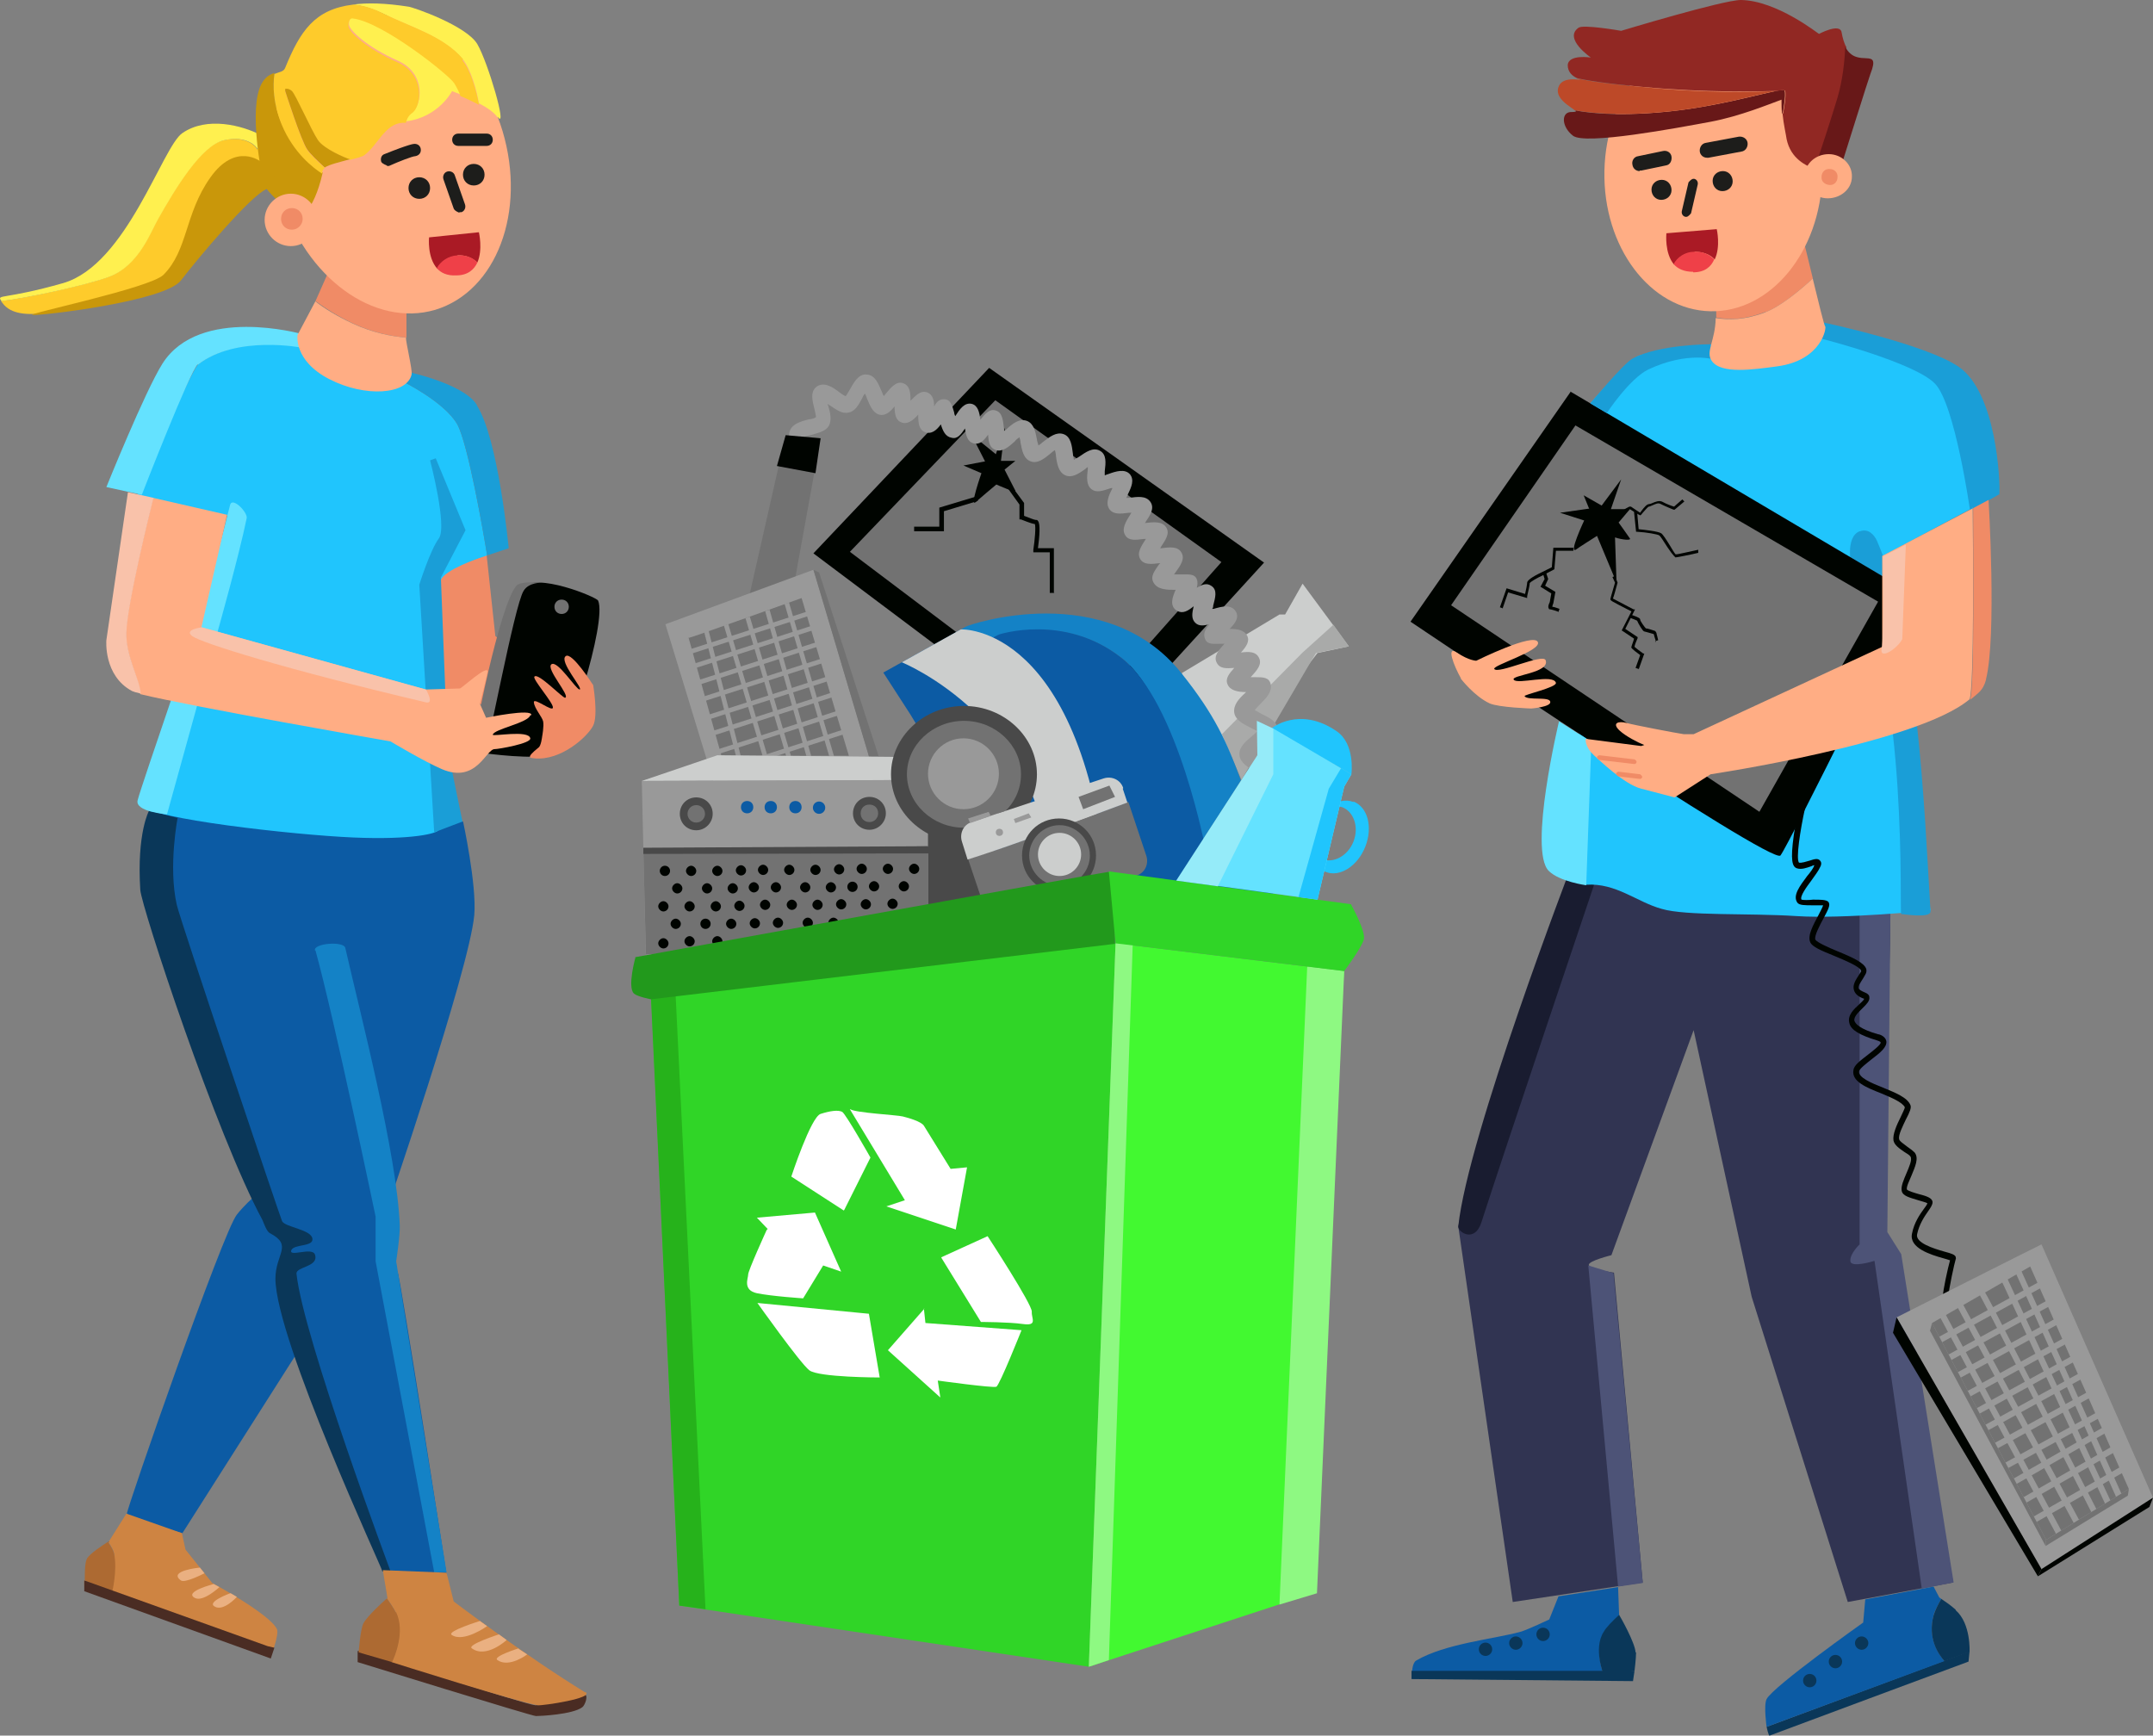 <svg xmlns="http://www.w3.org/2000/svg" id="Layer_2" data-name="Layer 2" viewBox="0 0 41.9 33.78"><rect x="0" y="0" width="41.9" height="33.78" fill="#808080" stroke="none"/><defs><style>      .cls-1 {        fill: #fff;      }      .cls-2 {        fill: #727272;      }      .cls-3 {        fill: #1a9ed7;      }      .cls-4 {        fill: #ef4048;      }      .cls-5 {        fill: #f08b66;      }      .cls-6 {        fill: #000400;      }      .cls-7 {        fill: #cccecd;      }      .cls-8 {        fill: #0a3759;      }      .cls-9 {        fill: #fff04f;      }      .cls-10 {        fill: #20c5fd;      }      .cls-11 {        fill: #191c30;      }      .cls-12 {        fill: #bd4928;      }      .cls-13 {        fill: #eab081;      }      .cls-14 {        fill: #42f930;      }      .cls-15 {        fill: #4a2c23;      }      .cls-16 {        fill: #ffad84;      }      .cls-17 {        fill: #ce8442;      }      .cls-18 {        fill: #0c5ba4;      }      .cls-19 {        fill: #30d527;      }      .cls-20 {        fill: #fecb2b;      }      .cls-21 {        fill: #ad6a32;      }      .cls-22 {        fill: #c9970a;      }      .cls-23 {        fill: #f9c2aa;      }      .cls-24 {        fill: #22991c;      }      .cls-25 {        fill: #26b21b;      }      .cls-26 {        fill: #912823;      }      .cls-27 {        fill: #8ef982;      }      .cls-28 {        fill: #494949;      }      .cls-29 {        fill: #4d5377;      }      .cls-30 {        fill: #999;      }      .cls-31 {        fill: #1482c6;      }      .cls-32 {        fill: #313452;      }      .cls-33 {        fill: #64e2ff;      }      .cls-34 {        fill: #681818;      }      .cls-35 {        fill: #95ebf9;      }      .cls-36 {        fill: #aa1a25;      }      .cls-37 {        fill: #a9aaa9;      }      .cls-38 {        fill: #1d1d1b;      }    </style></defs><g id="Layer_1-2" data-name="Layer 1"><g id="_1" data-name="1"><g id="_3" data-name="3"><path class="cls-18" d="m9.01,15.98s.27,1.24.22,1.83c-.1,1.08-1.73,5.82-1.73,5.82l-3.95,6.21s-1.08-.27-1.08-.38,1.87-5.49,2.14-5.82c.27-.34.59-.54.63-.62.05-.08,1.22-5.28,1.33-5.46s.02-1.59.02-1.59l2.42.02Z"></path><path class="cls-18" d="m2.95,15.69s-.12,1.37-.06,1.75c.29,1.68,2.36,6.28,2.41,6.34.05.07.5.74.5.74l-.25.61.13.54,1.86,4.97h1.15s-.9-5.8-.95-5.87c-.05-.07-.05-.77-.05-.77l-.99-5.8.56-2.2-4.32-.31Z"></path><path class="cls-31" d="m6.14,18.5c.36,1.3,1.17,5.18,1.17,5.18v.87l1.14,6.05h.24l-.98-6.05s.08-.52.07-.7c-.05-1.37-.77-4.13-1.06-5.4-.03-.14-.63-.09-.59.05Z"></path><path class="cls-8" d="m3.46,15.9s-.19.96-.02,1.71c.07.31,2.02,6.1,2.05,6.16.07.12.57.16.59.34.02.16-.35.1-.41.22-.06.15.41-.07.46.09.08.24-.37.23-.36.37.13,1.24,1.83,5.79,1.83,5.79,0,0-.17.02-.16,0,.01-.03-2.07-4.49-2.08-5.69,0-.49.35-.65-.11-.89-.06-.03-.12-.2-.14-.25-.9-1.66-2.36-6.11-2.38-6.43-.07-1.11.17-1.54.17-1.54l.56.14Z"></path><path class="cls-5" d="m9.47,10.8l.17,1.58,1.71,1.3-.88.38-1.92-.61s-.28-1.95-.27-2.06c.01-.11.45-.31.45-.31l.74-.28Z"></path><g><path class="cls-6" d="m10.16,11.44c-.3.36-.73,3.22-.73,3.22,0,0,.99.14,1.35.02.25-.09,1.04-2.58.86-2.99-.03-.07-1.22-.56-1.48-.25Z"></path><path class="cls-2" d="m9.22,14.49c.03.08.16.16.21.17s.58-2.88.76-3.16c.1-.17.36-.16.36-.16,0,0-.42-.04-.5.06-.33.38-.85,3.02-.82,3.1Z"></path><path class="cls-2" d="m11.07,11.81c0,.08-.06.14-.14.14s-.14-.06-.14-.14.06-.14.14-.14.14.06.14.14Z"></path></g><path class="cls-17" d="m5.39,31.71c-.13-.29-1.26-.9-1.26-.9l-.52-.65-.07-.32-1.08-.38-.34.54h-.02s.11.15.12.24-.04.76-.04.76c0,0-.54-.22-.54-.25,0,.07,0,.12,0,.12l3.66,1.29s.13-.35.09-.45Z"></path><path class="cls-10" d="m7.83,7.42v-.21l-1.53-.58-.4-.14c0,.16,0,.27,0,.27,0,0-1.3-.26-2.04.33-.15.12-1.19,2.55-1.19,2.55l1.83.41s-.5,2.3-.52,2.37c-.02.07-1.24,3.01-1.17,3.26.07.25,2.9.57,4.06.62,1.16.05,1.65-.08,1.67-.15.02-.07-.09-1.45.01-1.88s.34-.2.2-.38-.23-2.39-.17-2.6c.07-.2.75-.43.75-.43l.15-.05c-.07-.44-.37-2.16-.58-2.55-.25-.44-1.07-.84-1.07-.84Z"></path><path class="cls-5" d="m7.92,6.1l-1.55-.76-.23.52c.19.14.44.3.74.44.39.18.76.25,1.03.27,0-.22,0-.47,0-.47Z"></path><path class="cls-16" d="m9.78,2.55c.47,1.57-.12,3.12-1.31,3.48-1.19.35-2.53-.63-3-2.19-.47-1.57.12-3.12,1.31-3.48s2.53.63,3,2.19Z"></path><path class="cls-38" d="m8.37,3.66c0,.12-.09.21-.21.21s-.21-.09-.21-.21.09-.21.21-.21.21.09.21.21Z"></path><path class="cls-38" d="m9.43,3.4c0,.12-.09.21-.21.21s-.21-.09-.21-.21.09-.21.21-.21.21.09.21.21Z"></path><path class="cls-38" d="m7.53,3.22s-.09-.03-.11-.07c-.02-.06,0-.13.06-.15.5-.2.57-.2.59-.2.07,0,.12.05.12.12s-.05.11-.11.12c-.05,0-.31.1-.51.19-.01,0-.03,0-.04,0Zm.55-.2s0,0,0,0c0,0,0,0,0,0Z"></path><path class="cls-38" d="m9.47,2.84h-.55c-.07,0-.12-.05-.12-.12s.05-.12.12-.12h.55c.07,0,.12.05.12.12s-.05.12-.12.12Z"></path><path class="cls-38" d="m8.94,4.14s-.09-.03-.11-.08l-.2-.57c-.02-.06.01-.13.07-.15.06-.02.13.01.15.07l.2.57c.02.06-.01.13-.07.15-.01,0-.03,0-.04,0Z"></path><g><path class="cls-36" d="m8.9,4.97c.16-.01.3.05.39.14.11-.25.03-.59.03-.59l-.97.1s-.04.39.16.61c.07-.14.22-.24.4-.25Z"></path><path class="cls-4" d="m8.88,5.36c.23,0,.35-.12.41-.25-.09-.1-.23-.15-.39-.14-.18.01-.33.12-.4.25.08.09.2.15.38.14Z"></path></g><path class="cls-33" d="m3.85,7.1c.75-.59,2.04-.33,2.04-.33,0,0,0-.11,0-.27h-.02s-1.99-.56-2.71.58c-.34.54-1.09,2.4-1.09,2.4l.69.15s.94-2.42,1.09-2.54Z"></path><path class="cls-20" d="m5.32,2.86c.06-.03-.05-.13-.25-.23-.03.15-.06.28-.06.28-.02-.05-.21-.28-.66-.18s-.94.94-1.28,1.53c-.13.23-.37.91-.96,1.13-.47.17-1.64.42-2.09.47,0,.01.02.02.03.04.32.43,1.26.12,2.48-.19,1.1-.28,1.32-1.07,2.4-2.05.28-.25.54-.15.54-.15l-.16-.65Z"></path><path class="cls-9" d="m3.08,4.26c.34-.6.84-1.43,1.28-1.53s.63.12.66.18c0,0,.03-.13.06-.28-.37-.19-1.05-.37-1.53-.04-.39.26-1.08,2.56-2.32,2.92C.07,5.84-.08,5.72.03,5.86c.45-.05,1.63-.3,2.09-.47.59-.22.82-.89.96-1.13Z"></path><path class="cls-9" d="m9.69,2.28c.19.25-.19-1.06-.4-1.42-.21-.36-1.25-.72-1.34-.73-.45-.07-.8-.08-1.09-.04.15.01.34.06.56.16.59.29,1.2.45,1.58.9.17.2.28.63.32.86.15.08.29.17.36.27Z"></path><path class="cls-9" d="m8.79,1.77s.07.03.18.07c-.02-.06-.06-.15-.12-.25-.1-.16-1.39-1.19-1.97-1.26-.04,0-.09.02-.09.14,0,.12.38.46.95.71s.46.88.29.99c-.06.04-.11.12-.12.19.63-.08.89-.59.89-.59Z"></path><path class="cls-22" d="m5.48,2.4c-.17-.41-.17-.76-.14-.98-.09.03-.18.08-.25.21-.26.48,0,1.81.06,1.98.07.17.65.65.65.65,0,0,.3-.1.48-.9-.16-.1-.56-.41-.79-.96Z"></path><g><path class="cls-16" d="m6.17,4.28c0,.28-.23.51-.51.51s-.51-.23-.51-.51.23-.51.51-.51.51.23.51.51Z"></path><path class="cls-5" d="m5.89,4.26c0,.11-.09.21-.21.21s-.21-.09-.21-.21.09-.21.21-.21.21.09.21.21Z"></path></g><path class="cls-20" d="m9.01,1.15c-.38-.45-.99-.61-1.58-.9-.22-.11-.4-.15-.56-.16-.75.09-1.03.52-1.32,1.23-.03.08-.12.08-.21.12-.03.22-.03.56.14.98.23.56.63.86.79.96,0-.02,0-.04.01-.06,0-.02.02-.03.04-.05-.13-.12-.28-.26-.34-.35-.12-.17-.43-1.14-.43-1.14v-.04s.07-.02.13.04.38.77.51.96c.12.17.52.33.62.37.13-.03.24-.06.28-.09.26-.19.4-.61.74-.63.02,0,.05,0,.07,0,.01-.07.06-.15.12-.19.17-.11.28-.74-.29-.99s-.96-.59-.95-.71c0-.12.05-.15.09-.14.58.07,1.87,1.1,1.97,1.26.06.1.1.18.12.25.1.04.23.1.36.17-.04-.23-.15-.66-.32-.86Z"></path><path class="cls-22" d="m6.19,2.73c-.13-.19-.44-.9-.51-.96s-.13-.04-.13-.04v.04s.31.97.43,1.14c.06.09.21.23.34.35.09-.06.31-.11.49-.16-.1-.03-.5-.2-.62-.37Z"></path><path class="cls-22" d="m5.08,3.15s-.49-.4-.99.31c-.5.71-.43,1.41-.91,1.89-.27.26-2.69.76-2.55.78.14.02,2.57-.26,2.89-.67.32-.42,1.37-1.67,1.67-1.78.29-.11.17-.13.15-.27-.02-.14-.25-.26-.25-.26Z"></path><path class="cls-3" d="m8.48,8.92l.58,1.4-.48.92.13,3.34.29,1.41-.55.21-.29-4.82s.21-.67.38-.9c.17-.23-.17-1.52-.17-1.52l.11-.04Z"></path><path class="cls-33" d="m4.8,10.09c-.15.73-.55,2.15-.55,2.15,0,0-.95,3.43-1,3.61,0,0-.64-.05-.57-.28.07-.28,1.31-3.86,1.36-4.04.05-.18.4-1.56.44-1.71.05-.15.35.16.32.27Z"></path><path class="cls-3" d="m9.28,7.88c-.27-.43-1.42-.66-1.42-.66h-.03s0,.2,0,.2c0,0,.82.4,1.07.84.21.38.51,2.11.58,2.55l.42-.14s-.2-2.13-.62-2.78Z"></path><path class="cls-16" d="m6.14,5.86l-.35.66s-.08.5.62.86,1.51.3,1.6-.09c.02-.09-.11-.61-.11-.72-.27-.02-.64-.09-1.03-.27-.3-.14-.55-.29-.74-.44Z"></path><path class="cls-13" d="m3.89,30.51s-.63.06-.37.25c.08.06.46-.14.46-.14l-.09-.11Z"></path><path class="cls-13" d="m4.16,30.83s-.59.15-.37.27c.16.09.48-.21.48-.21l-.11-.06Z"></path><path class="cls-13" d="m4.48,31.01s-.47.17-.3.26c.17.1.43-.19.43-.19l-.12-.07Z"></path><path class="cls-21" d="m2.18,31s.11-.44.04-.76c-.02-.09-.12-.23-.12-.23-.08.05-.36.23-.41.33-.04.08-.04.28-.04.41,0,.03.54.25.54.25Z"></path><path class="cls-15" d="m2.12,30s0,0-.02.01h.02Z"></path><polygon class="cls-15" points="5.21 32.04 1.64 30.76 1.64 30.97 5.27 32.28 5.34 32.07 5.21 32.04"></polygon><path class="cls-15" d="m6.97,32.13c.06,0,3.26,1.05,3.45,1.06.19,0,.89-.22.94-.22.11.01.02.23-.03.26-.19.14-.82.17-.9.17s-3.47-1.05-3.47-1.05v-.21Z"></path><path class="cls-17" d="m11.39,32.94c-1.16-.71-2.56-1.77-2.56-1.77l-.14-.56-1.24-.05.09.54s0,0-.01.01c.06.08.13.19.17.27.18.39-.03.87-.08.97,0,0,2.49.79,2.85.84.09.01,1.12-.14.92-.26Z"></path><path class="cls-21" d="m7.7,31.38c-.04-.08-.11-.18-.17-.27-.07.06-.39.35-.46.49-.06.13-.09.56-.09.56l.65.19c.05-.1.26-.59.08-.97Z"></path><path class="cls-13" d="m9.34,31.55s-.65.2-.55.27c.23.16.69-.17.69-.17l-.14-.1Z"></path><path class="cls-13" d="m9.71,31.81s-.62.2-.53.27c.28.21.68-.16.68-.16l-.15-.11Z"></path><path class="cls-13" d="m10.1,32.08s-.52.16-.42.23c.23.16.58-.11.58-.11l-.17-.11Z"></path><path class="cls-16" d="m10.34,13.92c.03-.14-.88.05-.88.05l-.12-.27s.15-.59.15-.63c0-.14-.51.33-.54.33s-.67.02-.67.02l-4.36-1.21.5-2.19-1.44-.33c-.06.24-.52,2.09-.53,2.64,0,.44.26.89.28,1.18.98.24,4.87.92,4.87.92,0,0,.65.39,1,.54.68.29.86-.4,1.03-.39.07,0,.71-.11.69-.21-.03-.17-.73-.03-.73-.07.02-.11.69-.23.73-.38Z"></path><path class="cls-23" d="m2.99,9.69l-.5-.11-.05.34-.37,2.54s-.06.69.5.99c.02.01.08.03.17.05-.02-.28-.29-.73-.28-1.18.01-.55.47-2.4.53-2.64Z"></path><path class="cls-23" d="m3.93,12.21s-.36.04-.19.17c.17.13,1.79.64,4.55,1.29.17.04,0-.25,0-.25l-4.36-1.21Z"></path><path class="cls-5" d="m11.54,13.33s-.41-.65-.53-.56c-.14.1.35.64.27.65-.07,0-.43-.58-.55-.49-.11.09.37.61.27.65-.04.02-.53-.5-.6-.41-.04.05.37.51.36.6,0,.1-.38-.21-.37-.1.01.12.16.28.18.37.02.09-.02.3-.02.3,0,0-.02.18-.07.21-.26.21-.16.2-.08.21.52.05,1.03-.42,1.14-.63.11-.2,0-.82,0-.82Z"></path></g><g id="_2" data-name="2"><g><polygon class="cls-6" points="19.25 7.16 15.83 10.77 21.13 14.75 24.6 10.95 19.25 7.16"></polygon><polygon class="cls-2" points="19.37 7.79 16.54 10.74 20.98 14.09 23.77 10.94 19.37 7.79"></polygon><path class="cls-6" d="m19.17,8.98l-.42.08.35.15s-.24.68-.11.56c.03-.03.4-.34.4-.34,0,0,.4.18.37.12-.03-.06-.21-.41-.21-.41l.21-.17h-.28l.08-.65-.18.52-.48-.39.27.53Z"></path><path class="cls-6" d="m20.52,11.54h-.09v-.79h-.32v-.05c.03-.2.05-.44.03-.5-.08-.01-.24-.08-.27-.09h-.03v-.29l-.23-.32.07-.05.25.34v.25c.08.03.2.08.23.08.02,0,.03,0,.04.02.05.05.03.31,0,.53h.31v.88Z"></path><polygon class="cls-6" points="18.37 10.34 17.79 10.34 17.79 10.25 18.28 10.25 18.28 9.88 19.01 9.66 19.03 9.75 18.37 9.95 18.37 10.34"></polygon></g><g><polygon class="cls-7" points="26.25 12.58 25.35 11.36 25.01 11.96 24.9 11.96 23 13.1 23.42 14.49 24.06 14.75 25.64 12.71 25.64 12.71 26.25 12.58"></polygon><polygon class="cls-37" points="25.35 12.7 23.78 14.29 24.16 15.18 25.61 12.71 26.25 12.58 25.95 12.16 25.35 12.7"></polygon></g><g><polygon class="cls-2" points="15.29 8.47 13.85 14.83 14.85 14.7 15.97 8.53 15.29 8.47"></polygon><path class="cls-30" d="m24.38,15.5s-.09-.02-.12-.06c-.05-.06-.04-.16.02-.21.03-.02.06-.03.09-.04.14-.03.18-.06.19-.09-.03-.02-.09-.06-.13-.08-.14-.08-.3-.18-.31-.33-.01-.14.11-.25.23-.35.04-.03.09-.08.12-.11-.04-.02-.1-.05-.14-.07-.14-.07-.29-.15-.31-.29-.02-.15.09-.27.21-.38,0,0,.01-.01.02-.02-.16,0-.31-.03-.36-.15-.05-.11.03-.21.13-.32-.15.01-.28.02-.34-.1-.07-.13.04-.25.15-.37-.03,0-.07,0-.09,0-.13,0-.25.02-.29-.1-.04-.1.01-.19.09-.28-.12.03-.21.04-.28-.03-.08-.08-.06-.19-.03-.32-.11.09-.21.15-.32.09-.16-.09-.09-.28-.03-.41-.17,0-.35,0-.43-.14-.07-.12.02-.23.11-.36,0,0,.01-.01.02-.02,0,0,0,0,0,0-.17.02-.32.04-.39-.08-.07-.12.02-.25.11-.39,0,0,0,0,0,0-.02,0-.03,0-.04,0-.16.02-.29.04-.36-.07-.08-.12.01-.27.1-.41,0,0,.01-.02.02-.03-.02,0-.04,0-.05,0-.16.02-.3.04-.38-.07-.08-.12-.01-.27.06-.41,0,0,0,0,0,0,0,0-.02,0-.03,0-.15.05-.28.1-.38.02-.1-.08-.09-.23-.07-.39,0-.01,0-.03,0-.04-.02.01-.04.03-.05.04-.13.09-.26.18-.39.12-.13-.06-.16-.22-.18-.38,0-.03-.01-.07-.02-.11-.03.02-.07.05-.09.07-.12.1-.25.2-.38.15-.14-.05-.17-.21-.2-.37,0-.03-.01-.07-.02-.1-.03.02-.07.05-.09.08-.12.11-.24.21-.37.17-.12-.04-.14-.15-.15-.3-.08.11-.16.2-.28.17-.12-.03-.15-.15-.17-.29-.08.12-.15.21-.26.18-.12-.02-.17-.13-.21-.26-.08.11-.18.2-.31.15-.12-.05-.13-.18-.13-.34-.1.11-.21.2-.33.15-.11-.04-.13-.17-.13-.31-.09.11-.18.19-.3.16-.13-.04-.18-.18-.24-.32-.01-.03-.02-.06-.04-.09-.02.03-.04.06-.05.09-.07.13-.14.26-.27.28-.12.03-.24-.06-.36-.14-.01,0-.03-.02-.04-.03,0,.02,0,.03.01.04.04.14.07.28.01.39-.06.1-.19.13-.32.17-.05.01-.14.03-.17.05-.02.06-.09.1-.16.09-.08-.01-.14-.09-.12-.17.03-.18.23-.23.39-.27.04,0,.1-.02.13-.04,0-.04-.02-.11-.03-.16-.04-.16-.09-.34.05-.44.14-.09.3.01.43.11.04.03.09.07.13.08.02-.03.06-.09.08-.13.08-.14.17-.31.33-.29.16.01.22.17.29.33.01.02.02.06.04.09.01-.02.03-.03.04-.05.11-.13.21-.25.34-.2.13.05.14.18.14.34.11-.11.2-.21.33-.16.1.04.13.15.13.27.05-.09.1-.14.19-.14.13,0,.16.12.2.26,0,.02.01.05.02.07.09-.14.18-.27.32-.24.12.03.15.16.17.31.09-.12.18-.22.3-.18.13.04.14.19.16.36,0,.01,0,.02,0,.04.01-.01.03-.02.04-.03.12-.11.25-.22.4-.17.14.05.17.21.2.36,0,.03.02.08.03.12.03-.02.07-.05.09-.07.13-.1.26-.2.4-.15.14.05.16.22.18.38,0,.03.01.08.02.12.03-.02.07-.04.1-.06.13-.09.27-.19.4-.12.14.07.12.24.1.4,0,.02,0,.06,0,.08.02,0,.04-.02.06-.02.16-.06.33-.11.43,0,.09.11.03.25-.04.39,0,.02-.02.04-.03.07.02,0,.03,0,.05,0,.16-.02.33-.05.42.08.08.12,0,.25-.09.38,0,.01-.01.02-.02.03.17-.02.34-.04.42.09.07.12-.02.24-.11.38,0,0,0,.01-.01.02,0,0,.01,0,.02,0,.16-.02.32-.04.39.08.08.13-.02.26-.12.4,0,.01-.02.02-.02.03.06,0,.13,0,.17,0,.12,0,.23-.01.27.09.02.05.02.11,0,.17.1-.06.19-.1.28-.04.13.08.08.23.04.39,0,.02,0,.04-.02.06,0,0,.02,0,.03,0,.17-.05.34-.09.43.05.07.12-.01.23-.12.34.15,0,.28.02.34.13.06.11-.02.22-.12.33.16-.02.29-.02.35.1.07.13-.04.25-.16.38.03,0,.07,0,.09,0,.15,0,.27,0,.3.14.03.14-.08.26-.2.38-.03.03-.09.09-.11.12.04.02.1.06.14.08.15.07.3.15.31.3.02.15-.11.27-.24.37-.03.03-.08.07-.11.1.04.03.11.08.15.1.14.08.27.16.27.3,0,.15-.06.35-.43.42,0,0,0,0,0,0-.02,0-.03,0-.05,0Z"></path><polygon class="cls-6" points="15.12 9.07 15.87 9.21 15.97 8.53 15.29 8.47 15.12 9.07"></polygon></g><g><polygon class="cls-30" points="15.83 11.09 15.87 11.21 17.72 17.45 14.77 18.11 12.95 12.15 15.83 11.09"></polygon><path class="cls-2" d="m13.39,12.42c.1-.02,2.21-.78,2.21-.78l.92,3.07h-2.48s-.64-2.3-.64-2.3Z"></path><rect class="cls-30" x="14.01" y="12.21" width=".09" height="2.57" transform="translate(-2.91 3.92) rotate(-14.39)"></rect><rect class="cls-30" x="14.47" y="12.11" width=".09" height="2.69" transform="translate(-3.23 4.68) rotate(-16.53)"></rect><rect class="cls-30" x="14.91" y="11.96" width=".09" height="2.88" transform="translate(-3.18 4.78) rotate(-16.45)"></rect><rect class="cls-30" x="15.3" y="11.82" width=".09" height="2.98" transform="translate(-3.06 4.71) rotate(-15.88)"></rect><rect class="cls-30" x="15.72" y="11.68" width=".09" height="3.21" transform="translate(-3.1 4.96) rotate(-16.32)"></rect><rect class="cls-30" x="13.28" y="12.25" width="2.68" height=".09" transform="translate(-3.06 5.08) rotate(-17.86)"></rect><rect class="cls-30" x="13.37" y="12.53" width="2.68" height=".09" transform="translate(-3.15 5.12) rotate(-17.86)"></rect><rect class="cls-30" x="13.44" y="12.86" width="2.68" height=".09" transform="translate(-3.24 5.14) rotate(-17.82)"></rect><rect class="cls-30" x="13.57" y="13.17" width="2.68" height=".09" transform="translate(-3.33 5.2) rotate(-17.84)"></rect><rect class="cls-30" x="13.7" y="13.51" width="2.68" height=".09" transform="translate(-3.43 5.26) rotate(-17.84)"></rect><rect class="cls-30" x="13.78" y="13.82" width="2.68" height=".09" transform="translate(-3.52 5.31) rotate(-17.86)"></rect><rect class="cls-30" x="13.84" y="14.2" width="2.68" height=".09" transform="translate(-3.64 5.34) rotate(-17.86)"></rect><rect class="cls-30" x="13.97" y="14.56" width="2.68" height=".09" transform="translate(-3.74 5.39) rotate(-17.84)"></rect><polygon class="cls-2" points="15.83 11.09 15.94 11.14 17.1 14.72 16.91 14.72 15.83 11.09"></polygon></g><polygon class="cls-19" points="12.67 19.35 13.22 31.25 21.19 32.44 21.71 18.36 12.67 19.35"></polygon><polygon class="cls-14" points="25.13 31.15 21.19 32.44 21.71 18.36 26.16 18.9 25.13 31.15"></polygon><path class="cls-1" d="m16.42,23.56l-1.02-.66s.38-1.16.57-1.22.34-.08.42-.04c.07.04.55.89.55.89l-.51,1.02Z"></path><path class="cls-1" d="m16.55,21.59c.1.07.9.11,1.02.14.12.03.36.1.41.18.05.08.52.84.52.84l.32-.03-.22,1.21-1.35-.45.36-.12-1.07-1.77Z"></path><path class="cls-1" d="m18.32,24.47l.9-.41s.87,1.33.86,1.47c-.01.13.12.28-.17.24-.28-.04-.82-.04-.82-.04l-.77-1.25Z"></path><path class="cls-1" d="m17.98,25.47l.03.28,1.87.14s-.43,1.08-.49,1.1c-.06.03-1.14-.12-1.14-.12l.05.33-1.02-.92.71-.81Z"></path><path class="cls-1" d="m16.91,25.57l.21,1.24s-1.19,0-1.37-.14c-.18-.14-1.01-1.31-1.01-1.31l2.17.21Z"></path><path class="cls-1" d="m14.92,23.94s-.37.81-.36.87c0,.07-.11.3.17.36.29.06.9.1.9.1l.39-.64.35.12-.51-1.15-1.13.1.21.22Z"></path><polygon class="cls-25" points="13.14 19.19 13.73 31.32 13.22 31.25 12.67 19.44 13.14 19.19"></polygon><polygon class="cls-27" points="22.05 18.2 21.58 32.31 21.19 32.44 21.71 18.36 22.05 18.2"></polygon><g><polygon class="cls-7" points="13.96 14.7 12.49 15.2 18.39 15.18 19.4 14.75 13.96 14.7"></polygon><polygon class="cls-30" points="12.49 15.2 12.57 18.67 18.12 18.15 18.12 15.18 12.49 15.2"></polygon><polygon class="cls-28" points="19.2 17.93 18.06 18.15 18.06 15.2 19.33 14.78 19.2 17.93"></polygon><polygon class="cls-2" points="12.52 16.56 18.06 16.47 18.06 18.18 12.57 18.58 12.52 16.56"></polygon><circle class="cls-6" cx="12.94" cy="16.95" r=".1"></circle><path class="cls-6" d="m13.55,16.95c0,.06-.05.1-.1.1s-.1-.05-.1-.1.05-.1.1-.1.1.05.1.1Z"></path><path class="cls-6" d="m13.28,17.29c0,.06-.05.1-.1.1s-.1-.05-.1-.1.05-.1.1-.1.1.05.1.1Z"></path><path class="cls-6" d="m13.86,17.29c0,.06-.05.1-.1.1s-.1-.05-.1-.1.05-.1.1-.1.1.05.1.1Z"></path><path class="cls-6" d="m13.52,18.32c0,.06-.05.1-.1.1s-.1-.05-.1-.1.05-.1.1-.1.1.05.1.1Z"></path><path class="cls-6" d="m14.06,18.32c0,.06-.05.1-.1.1s-.1-.05-.1-.1.05-.1.1-.1.1.05.1.1Z"></path><path class="cls-6" d="m13.01,18.36c0,.06-.05.1-.1.1s-.1-.05-.1-.1.05-.1.1-.1.1.05.1.1Z"></path><circle class="cls-6" cx="16.59" cy="17.26" r=".1"></circle><path class="cls-6" d="m16.95,17.6c0,.06-.05.1-.1.1s-.1-.05-.1-.1.05-.1.1-.1.1.05.1.1Z"></path><path class="cls-6" d="m17.47,17.59c0,.06-.05.1-.1.1s-.1-.05-.1-.1.05-.1.1-.1.1.05.1.1Z"></path><path class="cls-6" d="m14.36,17.29c0,.06-.05.1-.1.1s-.1-.05-.1-.1.05-.1.1-.1.1.05.1.1Z"></path><path class="cls-6" d="m14.79,17.97c0,.06-.05.1-.1.1s-.1-.05-.1-.1.05-.1.1-.1.1.05.1.1Z"></path><path class="cls-6" d="m14.77,17.27c0,.06-.05.1-.1.1s-.1-.05-.1-.1.05-.1.1-.1.1.05.1.1Z"></path><path class="cls-6" d="m14.06,16.95c0,.06-.05.1-.1.1s-.1-.05-.1-.1.05-.1.1-.1.1.05.1.1Z"></path><path class="cls-6" d="m14.52,16.94c0,.06-.05.1-.1.1s-.1-.05-.1-.1.05-.1.1-.1.1.05.1.1Z"></path><g><path class="cls-6" d="m13.01,17.64c0,.06-.05.1-.1.1s-.1-.05-.1-.1.05-.1.1-.1.1.05.1.1Z"></path><path class="cls-6" d="m13.52,17.64c0,.06-.05.1-.1.1s-.1-.05-.1-.1.05-.1.1-.1.1.05.1.1Z"></path><path class="cls-6" d="m13.25,17.98c0,.06-.05.1-.1.1s-.1-.05-.1-.1.05-.1.1-.1.1.05.1.1Z"></path><circle class="cls-6" cx="13.73" cy="17.98" r=".1"></circle><path class="cls-6" d="m14.33,17.98c0,.06-.05.1-.1.1s-.1-.05-.1-.1.05-.1.1-.1.1.05.1.1Z"></path><path class="cls-6" d="m14.03,17.64c0,.06-.05.1-.1.1s-.1-.05-.1-.1.05-.1.1-.1.1.05.1.1Z"></path><path class="cls-6" d="m14.49,17.63c0,.06-.05.1-.1.1s-.1-.05-.1-.1.05-.1.1-.1.1.05.1.1Z"></path></g><g><path class="cls-6" d="m14.99,17.61c0,.06-.05.1-.1.1s-.1-.05-.1-.1.05-.1.1-.1.1.05.1.1Z"></path><path class="cls-6" d="m15.51,17.61c0,.06-.05.1-.1.1s-.1-.05-.1-.1.05-.1.1-.1.1.05.1.1Z"></path><path class="cls-6" d="m15.24,17.96c0,.06-.05.1-.1.1s-.1-.05-.1-.1.05-.1.1-.1.1.05.1.1Z"></path><path class="cls-6" d="m15.82,17.96c0,.06-.05.1-.1.1s-.1-.05-.1-.1.05-.1.1-.1.1.05.1.1Z"></path><path class="cls-6" d="m16.32,17.96c0,.06-.05.1-.1.1s-.1-.05-.1-.1.05-.1.1-.1.1.05.1.1Z"></path><path class="cls-6" d="m16.01,17.61c0,.06-.05.1-.1.1s-.1-.05-.1-.1.05-.1.1-.1.1.05.1.1Z"></path><path class="cls-6" d="m16.47,17.6c0,.06-.05.1-.1.1s-.1-.05-.1-.1.05-.1.1-.1.1.05.1.1Z"></path></g><g><path class="cls-6" d="m14.95,16.93c0,.06-.05.1-.1.1s-.1-.05-.1-.1.05-.1.1-.1.1.05.1.1Z"></path><path class="cls-6" d="m15.46,16.93c0,.06-.05.1-.1.1s-.1-.05-.1-.1.05-.1.1-.1.1.05.1.1Z"></path><path class="cls-6" d="m15.2,17.27c0,.06-.05.1-.1.1s-.1-.05-.1-.1.05-.1.1-.1.1.05.1.1Z"></path><path class="cls-6" d="m15.77,17.27c0,.06-.05.1-.1.1s-.1-.05-.1-.1.05-.1.1-.1.1.05.1.1Z"></path><path class="cls-6" d="m16.27,17.27c0,.06-.05.1-.1.1s-.1-.05-.1-.1.05-.1.1-.1.1.05.1.1Z"></path><path class="cls-6" d="m15.97,16.93c0,.06-.05.1-.1.1s-.1-.05-.1-.1.05-.1.1-.1.1.05.1.1Z"></path><path class="cls-6" d="m16.43,16.92c0,.06-.05.1-.1.1s-.1-.05-.1-.1.05-.1.1-.1.1.05.1.1Z"></path></g><path class="cls-6" d="m16.87,16.91c0,.06-.05.1-.1.1s-.1-.05-.1-.1.05-.1.1-.1.1.05.1.1Z"></path><path class="cls-6" d="m17.38,16.91c0,.06-.05.1-.1.1s-.1-.05-.1-.1.05-.1.1-.1.1.05.1.1Z"></path><path class="cls-6" d="m17.11,17.25c0,.06-.05.1-.1.1s-.1-.05-.1-.1.05-.1.1-.1.1.05.1.1Z"></path><path class="cls-6" d="m17.69,17.25c0,.06-.05.1-.1.1s-.1-.05-.1-.1.05-.1.1-.1.1.05.1.1Z"></path><path class="cls-6" d="m17.89,16.91c0,.06-.05.1-.1.1s-.1-.05-.1-.1.05-.1.1-.1.1.05.1.1Z"></path><polygon class="cls-28" points="18.12 16.61 12.52 16.62 12.52 16.5 18.06 16.47 18.12 16.61"></polygon><g><path class="cls-28" d="m13.87,15.84c0,.17-.14.32-.32.32s-.32-.14-.32-.32.14-.32.32-.32.32.14.32.32Z"></path><circle class="cls-2" cx="13.55" cy="15.84" r=".17"></circle></g><g><path class="cls-28" d="m17.24,15.83c0,.17-.14.32-.32.32s-.32-.14-.32-.32.14-.32.32-.32.32.14.32.32Z"></path><path class="cls-2" d="m17.09,15.83c0,.09-.07.17-.17.17s-.17-.07-.17-.17.07-.17.17-.17.17.07.17.17Z"></path></g><g><path class="cls-18" d="m14.66,15.71c0,.07-.05.12-.12.12s-.12-.05-.12-.12.05-.12.12-.12.12.05.12.12Z"></path><path class="cls-18" d="m15.12,15.71c0,.07-.05.12-.12.12s-.12-.05-.12-.12.05-.12.12-.12.12.05.12.12Z"></path><path class="cls-18" d="m15.6,15.71c0,.07-.05.12-.12.12s-.12-.05-.12-.12.05-.12.12-.12.12.05.12.12Z"></path><circle class="cls-18" cx="15.94" cy="15.72" r=".12"></circle></g></g><g><path class="cls-31" d="m18.24,12.58c.29.11.52.13.52.13l.69-.35s1.27-.42,2.38.45c1.11.87,1.43,3.76,1.43,3.76,0,0,.75-1.14.89-1.38-.27-.74-.51-1.28-1.16-2.09-1.47-1.84-4.13-.95-4.2-.9-.03.02-.3.17-.62.35.01.01.03.03.05.03Z"></path><path class="cls-18" d="m24.34,15.46c-.15.24-.86,1.16-.86,1.16,0,0-.54-2.95-1.66-3.82-1.11-.87-2.38-.45-2.38-.45l-.69.35s-.23-.02-.52-.13c-.02,0-.04-.02-.05-.03-.45.25-.99.55-.99.55l.53.82,1.38,2.28,1.13,1.74,4.38.22c.19.24.36-1.02-.26-2.69Z"></path><path class="cls-7" d="m17.55,12.89s2.83,1.14,2.91,4.37c0,.28,1.15.46,1.12.18-.47-5.31-2.88-5.19-2.88-5.19l-1.15.64Z"></path><path class="cls-28" d="m20.18,15.07c0,.73-.64,1.33-1.42,1.33s-1.42-.6-1.42-1.33.64-1.33,1.42-1.33,1.42.6,1.42,1.33Z"></path><path class="cls-2" d="m19.87,15.07c0,.58-.5,1.04-1.11,1.04s-1.11-.47-1.11-1.04.5-1.04,1.11-1.04,1.11.47,1.11,1.04Z"></path><path class="cls-30" d="m19.44,15.06c0,.38-.31.69-.69.69s-.69-.31-.69-.69.31-.69.69-.69.69.31.69.69Z"></path></g><polygon class="cls-27" points="25.44 18.81 24.9 31.23 25.63 31.01 26.16 18.9 25.44 18.81"></polygon><g><path class="cls-2" d="m21.95,15.61c-.85.32-2.31.86-3.11,1.11l.33.98c.05.16.22.24.38.19l2.57-.85c.16-.05.24-.22.19-.38l-.35-1.05Z"></path><path class="cls-7" d="m21.86,15.34c-.05-.16-.22-.24-.38-.19l-2.57.85c-.16.05-.24.22-.19.38l.11.35c.8-.25,2.25-.79,3.11-1.11l-.09-.27Z"></path><path class="cls-28" d="m21.33,16.65c0,.4-.32.72-.72.72s-.72-.32-.72-.72.32-.72.72-.72.72.32.72.72Z"></path><path class="cls-2" d="m21.21,16.65c0,.33-.27.59-.59.59s-.59-.27-.59-.59.27-.59.59-.59.59.27.59.59Z"></path><circle class="cls-7" cx="20.62" cy="16.63" r=".42"></circle><polygon class="cls-2" points="20.99 15.51 21.08 15.75 21.7 15.51 21.59 15.29 20.99 15.51"></polygon><circle class="cls-30" cx="19.45" cy="16.2" r=".07"></circle><polygon class="cls-30" points="18.88 16.02 18.84 15.93 19.24 15.8 19.28 15.88 18.88 16.02"></polygon><path class="cls-2" d="m18.81,15.87s-.02.03-.02.04c0,0,.01.04.03.02.02-.02.48-.15.48-.15,0,0,.03-.08-.04-.06-.12.02-.45.15-.45.15Z"></path><polygon class="cls-2" points="19.42 15.83 19.4 15.77 19.52 15.73 19.55 15.79 19.42 15.83"></polygon><polygon class="cls-2" points="19.52 15.68 19.37 15.73 19.38 15.78 19.55 15.73 19.52 15.68"></polygon><polygon class="cls-30" points="19.73 15.94 19.76 16.02 20.07 15.91 20.02 15.83 19.73 15.94"></polygon></g><path class="cls-24" d="m12.37,18.62s-.17.6-.03.72c.07.06.33.11.33.11l9.03-1.08v-.72s-.06-.68-.13-.68-9.21,1.66-9.21,1.66Z"></path><path class="cls-19" d="m26.3,17.6l-4.72-.64.13,1.4,4.45.54s.33-.44.38-.61c.05-.16-.25-.69-.25-.69Z"></path><g><g><path class="cls-10" d="m26.34,15.61c-.15-.06-.33-.02-.48.1.09-.03.18-.02.26,0,.23.09.33.39.22.67-.11.28-.39.43-.62.34-.09-.04-.17-.11-.21-.2.02.21.12.38.29.45.27.11.62-.11.77-.49.15-.38.05-.77-.23-.88Z"></path><path class="cls-35" d="m25.57,16.09c.07-.16.17-.3.28-.39-.15.04-.29.17-.36.35-.07.17-.06.34.01.47-.01-.13,0-.28.06-.43Z"></path></g><path class="cls-10" d="m24.73,14.18l1.57.89s.08-.59-.29-.84c-.73-.5-1.27-.05-1.27-.05Z"></path><polygon class="cls-33" points="26.16 15.31 25.64 17.51 23.68 17.24 24.47 14.7 24.52 14.15 24.78 14.18 26.3 15.07 26.16 15.31"></polygon><polygon class="cls-35" points="24.78 15.07 23.7 17.25 22.89 17.14 24.47 14.7 24.46 14.03 24.78 14.18 24.78 15.07"></polygon><polygon class="cls-10" points="26.1 14.95 25.86 15.35 25.27 17.46 25.64 17.51 26.16 15.31 26.3 15.07 26.1 14.95"></polygon></g></g><g id="_1-2" data-name="1"><path class="cls-32" d="m30.5,17.1l-1.96,6.03-.16.74,1.06,7.31,2.53-.38-.56-6.03s-.48-.07-.49-.15c-.01-.08.44-.19.44-.19l1.6-4.38,1.13,5.19,1.87,5.94,2.05-.38-1.11-6.21-.36-.74s.32-6.06.23-6.05c-.09,0-6.14-.95-6.14-.95l-.14.25Z"></path><path class="cls-29" d="m36.19,17.4v6.82s-.19.18-.18.32c0,.15.47,0,.47,0l.92,6.38.62-.12-1.02-6.39-.27-.43.06-6.28-.6-.31Z"></path><path class="cls-18" d="m31.21,31.77c.06-.09.18-.22.3-.33,0,0,0,0,0,0l-.02-.55-1.16.18-.18.45s-.42.2-.56.24c-.51.14-1.47.23-2.03.56-.07.04-.08.21-.08.21l3.74.1s-.21-.51,0-.85Z"></path><path class="cls-8" d="m31.83,32.16c-.01-.19-.3-.7-.32-.73-.12.11-.25.24-.3.33-.21.33,0,.83,0,.85,0,0,.6-.09.6-.09,0,0,.03-.24.03-.36Z"></path><path class="cls-11" d="m31.09,17.02s-1.82,5.4-2.26,6.77c-.13.41-.46.19-.45.08.18-1.75,2.21-7.04,2.21-7.04l.5.19Z"></path><path class="cls-10" d="m33.44,6.69s-1.39.14-1.58.25c-.29.17-1.03,1.05-1.03,1.05l-.33.85.79.57s-1.12,7.86-.42,7.81c.58-.04.99.34,1.47.47.47.14,1.71.08,2.62.14s2.61-.11,2.61-.11l-.57-4.22s-.36-2.66-.29-2.71c.07-.05,2.14-1.15,2.14-1.15,0,0-.2-2.08-.79-2.51-.33-.25-2.54-.8-2.54-.8l-2.08.35Z"></path><path class="cls-3" d="m35.4,6.58c.09.02,1.87.48,2.26.89s.68,2.47.68,2.47l.57-.32c.02-.26-.06-1.98-.79-2.48-.64-.44-2.62-.86-2.62-.86l-.1.3Z"></path><path class="cls-3" d="m36.19,10.34c-.28.11-.19.69-.09.89,1.05,2.18.86,6.57.9,6.56.04,0,.57.09.57-.05-.12-2.02-.25-5.39-1.04-7.21-.05-.11-.16-.25-.33-.19Z"></path><path class="cls-5" d="m34.35,6.08c.29-.11.66-.41.93-.66-.11-.44-.21-.87-.21-.87,0,0-1.7,1.04-1.69,1.12.02.17.02.34.02.51.27.05.57.04.96-.11Z"></path><ellipse class="cls-16" cx="33.35" cy="3.37" rx="2.69" ry="2.12" transform="translate(29.27 36.64) rotate(-88.79)"></ellipse><path class="cls-38" d="m32.53,3.7c0,.11-.09.19-.2.19-.11,0-.19-.09-.19-.2,0-.11.09-.19.2-.19.11,0,.19.09.19.2Z"></path><path class="cls-38" d="m33.72,3.53c0,.11-.09.19-.2.19-.11,0-.19-.09-.19-.2,0-.11.09-.19.2-.19.11,0,.19.09.19.2Z"></path><path class="cls-38" d="m32.82,4.22s-.01,0-.02,0c-.05-.01-.08-.06-.07-.11l.13-.56s.06-.08.11-.07c.05.01.08.06.07.11l-.13.56s-.05.07-.09.07Z"></path><path class="cls-38" d="m33.22,3.07c-.07,0-.13-.05-.14-.12-.01-.08.04-.16.12-.17l.64-.12c.08-.01.16.04.17.12s-.04.16-.12.17l-.64.12s-.02,0-.03,0Z"></path><path class="cls-38" d="m31.91,3.33c-.07,0-.13-.05-.14-.12-.02-.08.03-.16.11-.17l.48-.1c.08-.02.16.03.17.11s-.03.16-.11.17l-.48.1s-.02,0-.03,0Z"></path><path class="cls-6" d="m30.57,7.62l-3.12,4.48s7.04,4.75,7.2,4.55c.16-.2,2.57-5.09,2.57-5.09l-6.66-3.94Z"></path><polygon class="cls-2" points="30.66 8.28 28.24 11.78 34.24 15.8 36.55 11.71 30.66 8.28"></polygon><path class="cls-16" d="m28.43,13.2c-.14-.25-.29-.64-.08-.5.24.16.38.16.38.16,0,0,1.13-.56,1.2-.36.06.17-.89.45-.85.52.07.11.95-.31,1-.17.09.25-.69.29-.62.38.07.1.77-.12.82.06.02.09-.63.23-.61.26.06.09.49,0,.5.11.02.1-.37.13-.37.13,0,0-.63-.02-.81-.1-.3-.14-.56-.48-.56-.48Z"></path><path class="cls-6" d="m37.93,25.24h-.12c0-.12.1-.57.14-.71-.03-.01-.09-.03-.13-.04-.25-.07-.67-.2-.61-.48.04-.21.15-.37.23-.48.03-.04.06-.08.07-.11-.03-.02-.12-.04-.18-.06-.16-.05-.3-.08-.32-.18-.02-.09.04-.22.09-.34.05-.12.12-.27.08-.33-.02-.03-.07-.06-.12-.09-.1-.07-.19-.13-.21-.22-.02-.12.06-.3.14-.46.03-.07.08-.16.08-.19-.05-.1-.27-.19-.46-.27-.28-.11-.58-.23-.54-.45.01-.1.14-.19.28-.3.09-.07.26-.2.25-.24,0,0,0-.02-.07-.04-.33-.1-.51-.2-.54-.34-.04-.15.09-.27.2-.37.03-.03.08-.07.09-.1,0,0,0,0,0,0-.12-.04-.18-.1-.2-.17-.03-.1.03-.19.1-.3.01-.02.03-.04.04-.06,0,0,0-.01,0-.02-.03-.08-.32-.2-.51-.28-.27-.11-.44-.18-.48-.27-.06-.13.06-.34.16-.53.03-.06.08-.15.09-.19-.04,0-.13,0-.19,0-.17,0-.27,0-.31-.05-.1-.14.05-.33.19-.52.06-.07.12-.15.14-.21-.02,0-.04.01-.06.02-.09.03-.19.07-.28.04-.09-.03-.13-.15-.06-.65.04-.28.1-.55.1-.56l.12.03c-.1.46-.18.99-.12,1.07.05.01.14-.02.21-.04.09-.03.16-.05.2,0,.04.04.02.1,0,.13-.03.07-.1.16-.17.26-.09.12-.23.31-.19.37.03.01.15.01.22,0,.16,0,.25,0,.3.04.05.06,0,.15-.09.32-.07.13-.19.35-.16.42.03.05.25.15.42.22.32.13.53.23.57.35.01.04,0,.08-.02.11-.01.02-.03.05-.04.07-.05.08-.1.15-.09.19,0,.03.06.06.13.09.05.02.08.05.08.09.01.07-.05.13-.13.21-.08.08-.18.17-.16.25.02.06.11.16.46.26.03,0,.14.04.16.13.02.12-.12.23-.29.36-.1.08-.23.18-.24.23-.02.12.24.23.47.32.24.1.47.19.53.34.02.05-.01.13-.09.28-.06.13-.15.3-.13.38,0,.04.1.1.16.15.06.04.11.08.14.11.09.11.01.28-.06.45-.04.1-.1.21-.09.27.02.03.16.07.23.09.16.04.27.08.27.16,0,.05-.04.11-.09.18-.07.1-.17.25-.21.44-.04.17.32.28.53.34.15.04.2.06.22.1,0,.02.01.04,0,.05-.02.06-.14.6-.14.72Z"></path><path class="cls-30" d="m39.73,24.22c-.07.03-2.82,1.42-2.82,1.42l2.82,4.9,2.17-1.39-2.17-4.93Z"></path><g><path class="cls-36" d="m32.98,4.9c.16,0,.3.05.39.15.12-.25.04-.59.04-.59l-.98.08s-.04.39.15.61c.07-.14.22-.24.4-.24Z"></path><path class="cls-4" d="m32.95,5.3c.23,0,.35-.11.41-.25-.09-.1-.23-.16-.39-.15-.18,0-.33.11-.4.24.08.09.2.15.38.15Z"></path></g><path class="cls-26" d="m34.66,1.93l.07-.03s-.04.02-.07.03Z"></path><path class="cls-34" d="m34.73,1.76c-.03-.07-1.09.29-2.25.41-1.16.12-1.78-.01-1.8-.02,0,0,0,0-.02,0,.02.02.01.03-.07.03-.21-.01-.21.28.02.46.23.19,2.03-.15,2.68-.27.58-.11,1.13-.34,1.38-.43.03-.01.05-.02.07-.03l-.07.03c0,.08,0,.18.01.27,0,0,.01,0,.01,0,.01-.03.07-.37.04-.44Z"></path><path class="cls-12" d="m30.34,1.67c-.12.24.25.42.31.48,0,0,.02,0,.02,0,.02,0,.64.14,1.8.02.91-.09,1.76-.34,2.1-.4-.37.02-1.36.05-2.64-.08-.76-.07-1.11-.13-1.26-.17.06.03.1.04.1.04,0,0-.34-.08-.43.11Z"></path><path class="cls-6" d="m30.92,9.9l-.56.08.47.15s-.32.68-.15.56c.02-.02.4-.26.4-.26l.38.91-.03-.88c.15.05.32.06.29.02-.04-.06-.22-.31-.22-.31l.22-.26h-.37l.2-.58-.38.51-.35-.2.11.27Z"></path><path class="cls-6" d="m29.25,11.84l-.06-.02.13-.37.36.11c.02-.08.04-.19.04-.22,0-.04.09-.11.28-.2l.2-.1.03-.38h.39v.06h-.34l-.03.36-.23.12c-.11.05-.23.12-.25.15,0,.06-.05.24-.05.26v.03s-.37-.11-.37-.11l-.11.32Z"></path><path class="cls-6" d="m31.89,13.02l-.06-.02.09-.25c-.18-.13-.18-.15-.17-.16,0-.02.04-.11.05-.16l-.24-.16.19-.37c-.41-.21-.41-.21-.41-.24,0,0,0-.02.09-.32l-.05-.11.05-.02.05.13h0c-.03.11-.07.26-.09.31.06.03.27.14.4.21h.03s-.19.38-.19.38l.24.16v.02c-.03.07-.06.14-.06.17.02.02.1.08.17.13h.02s-.11.31-.11.31Z"></path><path class="cls-6" d="m31.92,10.03s-.05-.02-.2-.12c-.04.02-.09.05-.09.06,0,0,0,0,0,0l-.05-.03s.01-.02.13-.08h.02s.01,0,.01,0c.07.05.15.1.18.12,0,0,.01-.02.02-.03.06-.08.11-.14.16-.14.01,0,.04-.01.06-.02.05-.02.13-.06.2-.02.07.04.18.08.22.09l.16-.14.04.04-.19.16h-.02s-.15-.06-.25-.11c-.05-.03-.1,0-.15.02-.03.01-.06.03-.08.03-.02,0-.09.09-.12.12-.03.04-.04.05-.05.05,0,0,0,0,0,0Z"></path><path class="cls-6" d="m30.31,11.9s-.12-.04-.14-.04c-.01,0-.03,0-.03-.02-.02-.03,0-.08.02-.12l.03-.17-.21-.13.08-.15-.03-.1.06-.02.04.12-.06.13.2.12-.04.22s-.02.05-.02.07c.04,0,.13.04.14.04l-.02.06Z"></path><path class="cls-6" d="m32.23,12.5c-.02-.08-.04-.12-.04-.14,0,0,0-.01-.01-.02-.04-.01-.17-.05-.18-.05-.03,0-.12-.16-.14-.21-.02-.01-.09-.04-.15-.06l.02-.06c.18.06.19.08.19.1,0,.03.09.15.11.17.03,0,.12.03.18.05h0s0,0,0,0c.02.02.03.04.03.06,0,0,.02.07.03.12l-.06.02Zm-.37-.43s0,0,0,.01c0,0,0,0,0-.01Z"></path><path class="cls-6" d="m32.61,10.85s-.04-.02-.16-.2c-.06-.09-.13-.21-.16-.23-.03-.02-.24-.06-.43-.07h-.02s-.04-.39-.04-.39h.06s.03.34.03.34c.1.01.38.04.44.08.03.02.09.11.17.24.04.07.09.15.11.17.05,0,.29-.06.44-.09v.06c-.12.03-.42.09-.45.09Z"></path><path class="cls-3" d="m33.37,7s-.52-.17-1.29.19c-.37.18-.81.85-.81.85l-.32-.19s.64-.77.82-.87c.51-.28,1.52-.28,1.52-.28l.07.3Z"></path><path class="cls-16" d="m35.28,5.42c-.27.25-.64.55-.93.66-.39.15-.7.15-.96.11-.01.45-.2.65-.08.83.18.27.82.17,1.28.11.87-.12.96-.76.93-.78-.02-.01-.13-.47-.24-.92Z"></path><path class="cls-26" d="m35.92.9c-.03-.07-.06-.15-.08-.27-.03-.19-.44.03-.44.03C35.39.66,34.58.01,33.88,0c-.35,0-2.33.6-2.33.6,0,0-.74-.13-.83-.06-.3.21.24.58.24.58,0,0-.44-.07-.45.15,0,.13.09.21.18.25.16.04.51.1,1.26.17,1.28.12,2.27.09,2.64.08.09-.02.15-.02.15,0,.03.07-.03.4-.04.44,0,0,0,0-.01,0,.02.21.07.42.08.5.08.38.38.52.56.58.14-.41.34-1.02.45-1.4.1-.34.13-.7.15-.99Z"></path><path class="cls-34" d="m35.46,3.34s.36-.07.36-.07c0,0,.57-1.82.58-1.83.22-.56-.26-.08-.49-.53-.01.28-.05.65-.15.99-.11.37-.31.98-.45,1.4.09.03.15.04.15.05Z"></path><path class="cls-16" d="m36.04,3.44c0,.24-.22.42-.47.42-.25,0-.46-.2-.45-.44s.22-.42.47-.42c.25,0,.46.2.45.44Z"></path><path class="cls-5" d="m35.76,3.45c0,.09-.07.16-.16.15s-.16-.07-.15-.16c0-.09.07-.16.16-.15.09,0,.16.07.15.16Z"></path><path class="cls-8" d="m27.47,32.52h4.34l-.03.2-4.31-.04v-.16Z"></path><circle class="cls-8" cx="30.03" cy="31.81" r=".13"></circle><path class="cls-8" d="m29.63,31.98c0,.07-.06.13-.13.13s-.13-.06-.13-.13.06-.13.13-.13.13.06.13.13Z"></path><circle class="cls-8" cx="28.91" cy="32.1" r=".13"></circle><path class="cls-8" d="m34.38,33.61s.04.19.06.17c.02-.01,3.87-1.44,3.87-1.44l.02-.2-3.95,1.47Z"></path><path class="cls-18" d="m37.63,31.44c.02-.09.09-.21.15-.32-.03-.02-.04-.03-.04-.03l-.11-.21-1.33.25-.04.45s-1.75,1.24-1.88,1.49c-.06.12,0,.54,0,.54l3.46-1.28c-.11-.14-.33-.43-.21-.89Z"></path><path class="cls-8" d="m38.06,31.33c-.1-.09-.22-.17-.28-.21-.06.1-.12.22-.15.32-.12.45.09.75.21.89l.49-.18s.03-.55-.27-.81Z"></path><path class="cls-8" d="m36.36,31.98c0,.07-.06.13-.13.13s-.13-.06-.13-.13.06-.13.13-.13.13.06.13.13Z"></path><circle class="cls-8" cx="35.72" cy="32.34" r=".13"></circle><circle class="cls-8" cx="35.22" cy="32.71" r=".13"></circle><polygon class="cls-2" points="37.6 25.75 39.82 29.97 41.43 28.98 39.51 24.65 37.6 25.75"></polygon><rect class="cls-30" x="37.41" y="25.5" width="2.56" height=".12" transform="translate(-7.53 21.79) rotate(-28.78)"></rect><rect class="cls-30" x="37.54" y="25.88" width="2.56" height=".12" transform="translate(-7.69 21.86) rotate(-28.74)"></rect><rect class="cls-30" x="37.77" y="26.19" width="2.56" height=".12" transform="translate(-7.81 22.03) rotate(-28.76)"></rect><rect class="cls-30" x="37.94" y="26.57" width="2.56" height=".12" transform="translate(-7.98 22.19) rotate(-28.8)"></rect><rect class="cls-30" x="38.09" y="26.92" width="2.56" height=".12" transform="translate(-8.12 22.27) rotate(-28.76)"></rect><rect class="cls-30" x="38.3" y="27.22" width="2.56" height=".12" transform="translate(-8.25 22.43) rotate(-28.78)"></rect><rect class="cls-30" x="38.49" y="27.57" width="2.56" height=".12" transform="translate(-8.39 22.53) rotate(-28.74)"></rect><rect class="cls-30" x="38.73" y="27.96" width="2.46" height=".12" transform="translate(-8.55 22.7) rotate(-28.78)"></rect><rect class="cls-30" x="38.89" y="28.25" width="2.48" height=".12" transform="translate(-8.76 23.69) rotate(-29.81)"></rect><rect class="cls-30" x="39.09" y="28.61" width="2.48" height=".12" transform="translate(-8.92 23.84) rotate(-29.81)"></rect><rect class="cls-30" x="39.3" y="29.02" width="2.3" height=".12" transform="translate(-9.1 23.92) rotate(-29.76)"></rect><rect class="cls-30" x="38.9" y="25.2" width=".12" height="5.14" transform="translate(-8.49 21.66) rotate(-28.15)"></rect><rect class="cls-30" x="39.22" y="25.03" width=".12" height="4.96" transform="translate(-8.35 21.91) rotate(-28.3)"></rect><path class="cls-30" d="m40.75,29.53c-.6-1.19-2.19-4.3-2.27-4.41,0,0,.02.02.04.02v-.12s.04,0,.16.22c.06.11.15.28.26.5.19.37.45.88.78,1.52.56,1.09,1.12,2.2,1.13,2.21l-.11.05Z"></path><rect class="cls-30" x="39.94" y="24.58" width=".12" height="4.93" transform="translate(-7.67 19.36) rotate(-24.91)"></rect><path class="cls-30" d="m41.26,29.31c-.7-1.57-2.04-4.56-2.08-4.64l.04-.02.06-.04s.02.03,2.09,4.65l-.11.05Z"></path><polygon class="cls-6" points="36.91 25.64 36.84 25.94 39.66 30.68 39.73 30.54 36.91 25.64"></polygon><polygon class="cls-2" points="37.6 25.75 37.56 25.9 39.81 30.09 39.82 29.97 37.6 25.75"></polygon><polygon class="cls-2" points="41.43 28.98 41.41 29.11 39.81 30.09 39.82 29.97 41.43 28.98"></polygon><polygon class="cls-6" points="39.66 30.68 41.83 29.33 41.9 29.15 39.73 30.54 39.66 30.68"></polygon><path class="cls-33" d="m30.97,14.44l-.1,2.79s-.52-.07-.73-.28c-.4-.4.2-2.91.2-2.91l.63.4Z"></path><path class="cls-16" d="m38.4,9.89l-1.18.62-.59.31v1.77l-3.67,1.7h-.19c-.14-.02-.98-.18-1.12-.22-.15-.04-.29,0-.13.15.12.11.35.23.48.28l-.06.02-1.08-.14s-.03.14.16.32c.08.07.59.57.92.65.5.13.65.17.65.17l.7-.45s4.02-.6,5.04-1.46c.09-.21.07-3.02.06-3.73Z"></path><path class="cls-23" d="m37.02,12.44c-.09.18-.45.42-.4.18.05-.22.02-1.79.02-1.79l.45-.23-.07,1.85Z"></path><path class="cls-5" d="m38.65,13.22c.21-.83.05-3.49.05-3.49l-.3.16c0,.7.03,3.52-.06,3.73.01-.01.03-.02.04-.03.11-.1.21-.14.27-.36Z"></path><polygon class="cls-29" points="30.91 24.63 31.49 30.88 31.97 30.81 31.4 24.78 30.91 24.63"></polygon><path class="cls-5" d="m31.8,14.87s0,0,0,0l-.68-.08s-.04-.02-.04-.05c0-.02.02-.04.05-.04l.68.08s.04.02.04.05c0,.02-.02.04-.04.04Z"></path><path class="cls-5" d="m31.91,15.16s0,0,0,0l-.42-.05s-.04-.03-.04-.05c0-.02.03-.04.05-.04l.42.05s.04.03.04.05c0,.02-.02.04-.04.04Z"></path></g></g></g></svg>